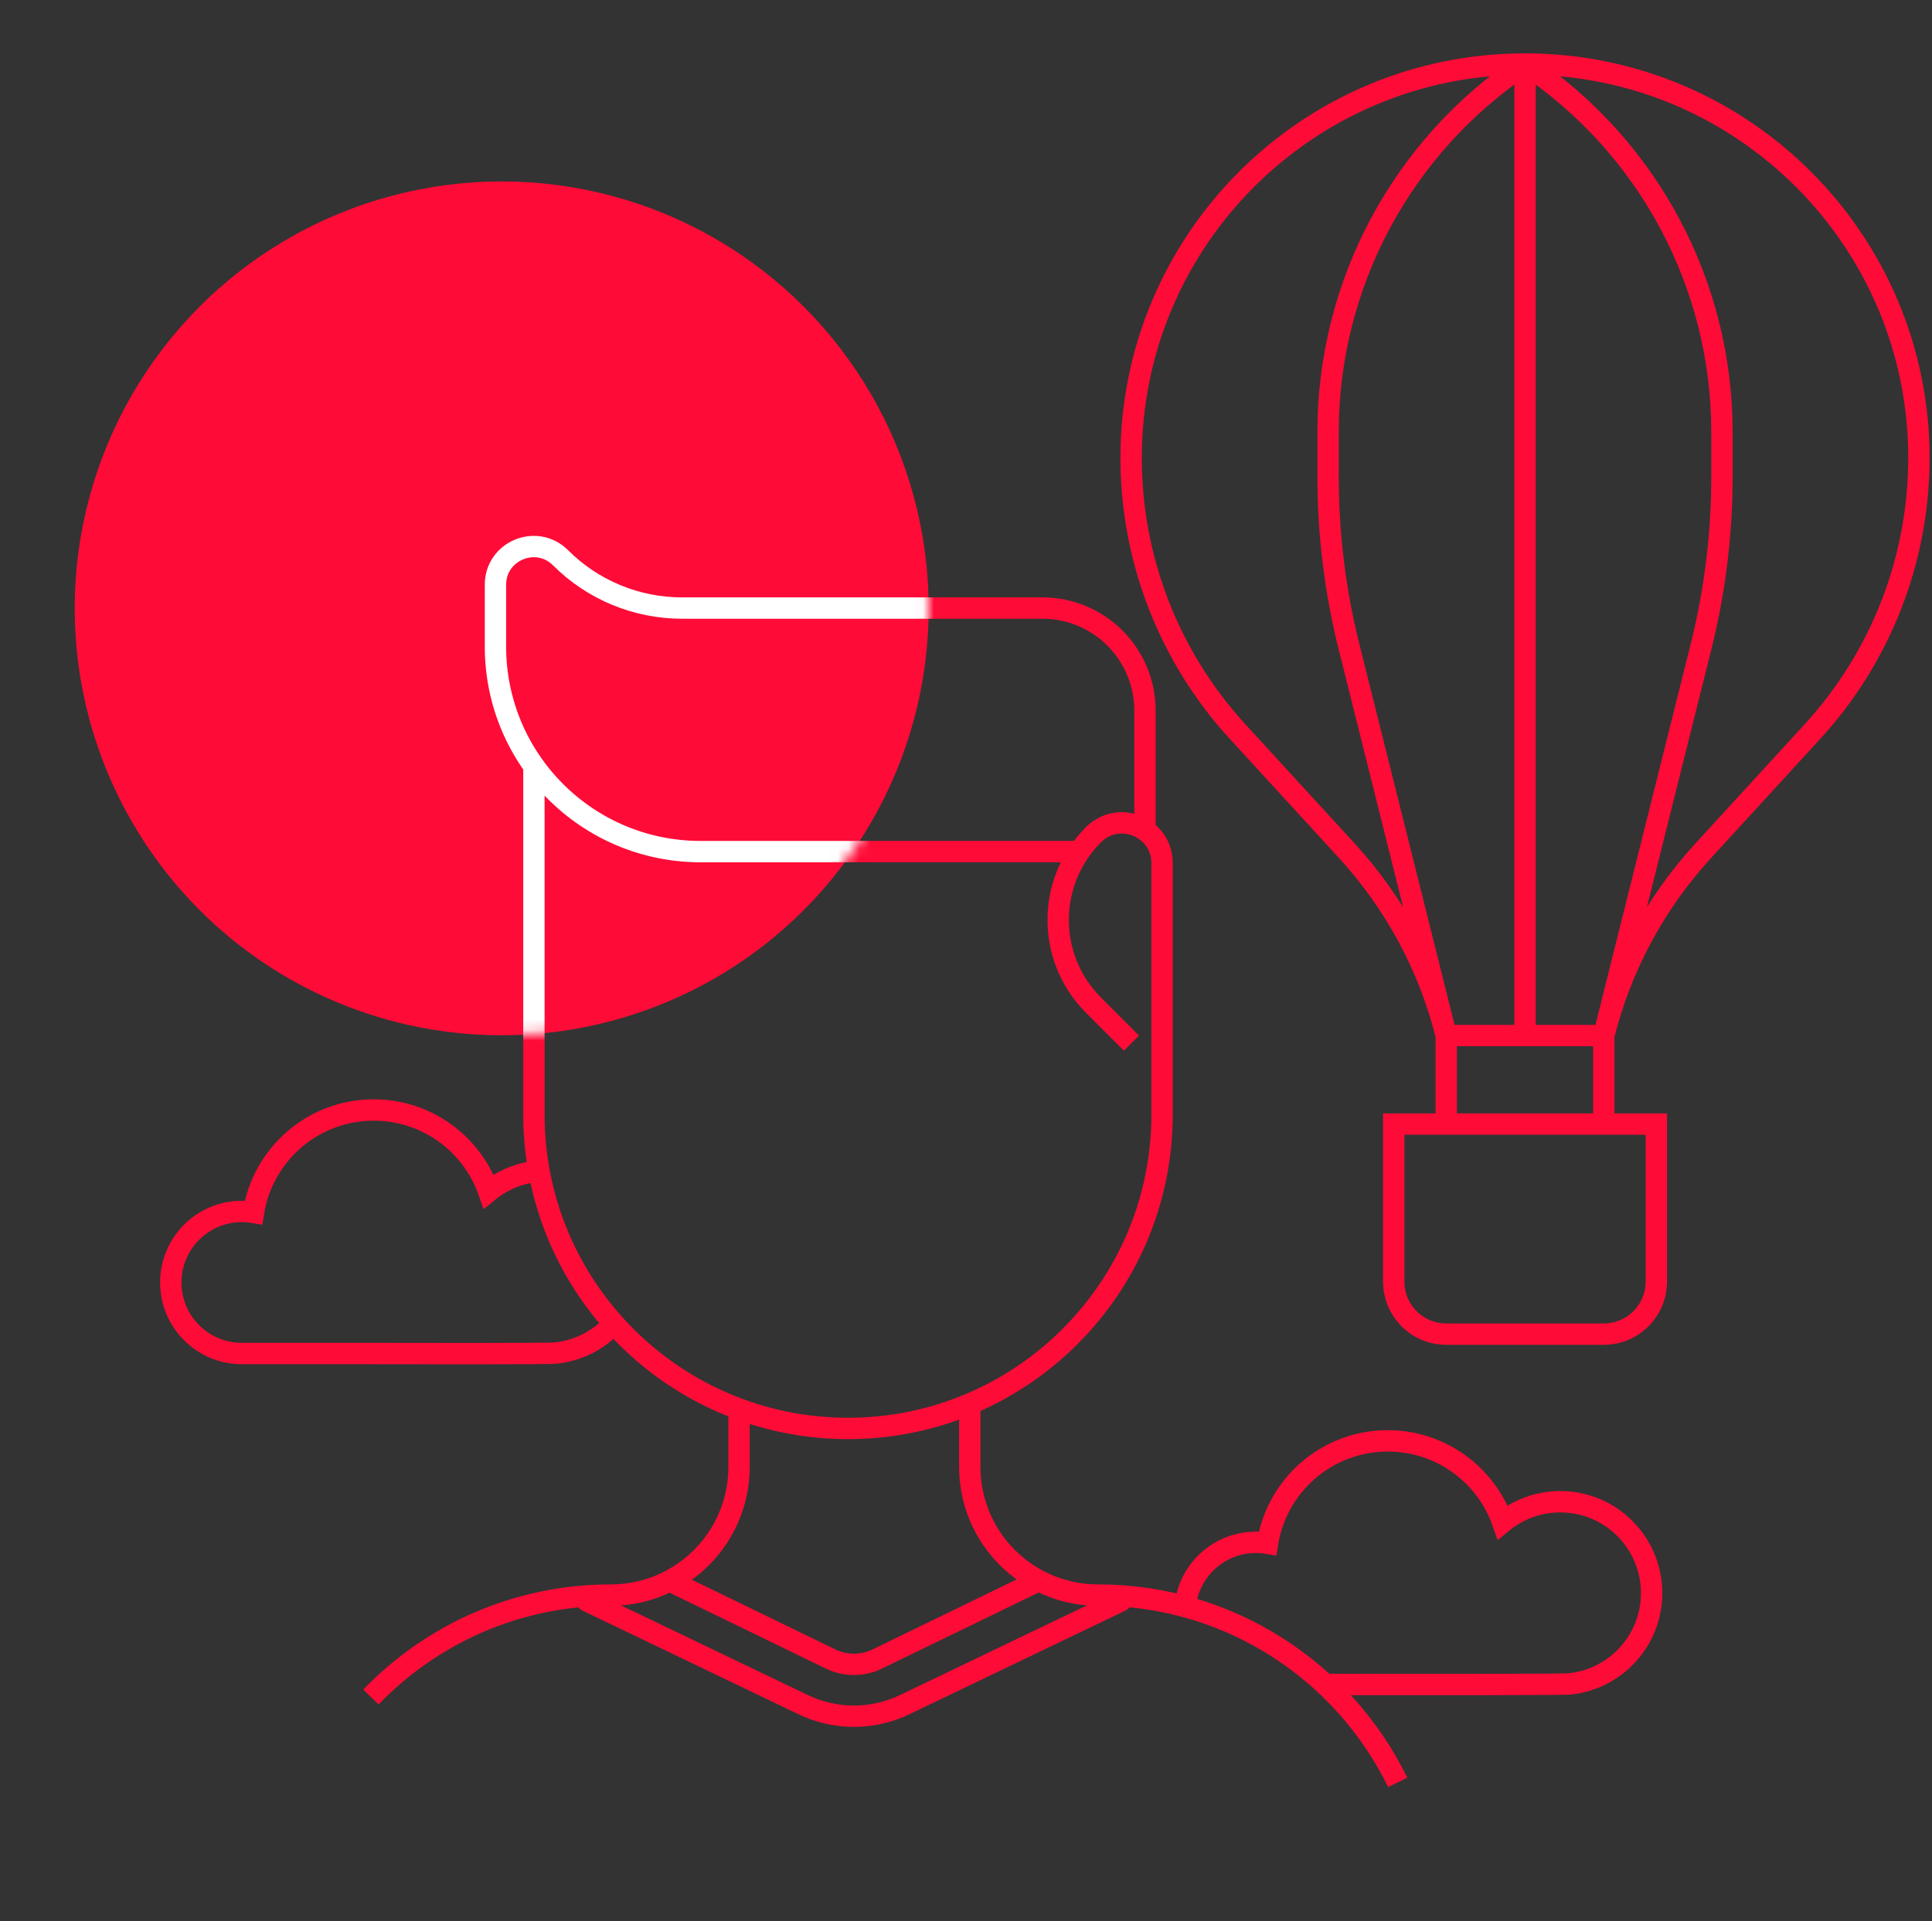 <svg width="181" height="180" viewBox="0 0 181 180" fill="none" xmlns="http://www.w3.org/2000/svg">
<rect x="0" y="0" width="181" height="180" fill="#333333" stroke="none"/>
<circle cx="47" cy="57" r="40" fill="#FF0B37"/>
<path d="M142.872 6V6C122.491 6 105.969 22.522 105.969 42.903V42.903V42.903C105.969 52.397 109.528 61.546 115.944 68.545L126.177 79.709C130.675 84.616 133.877 90.569 135.491 97.027V97.027M142.872 6V6C131.345 13.685 124.421 26.622 124.421 40.477V44.659C124.421 50.029 125.079 55.377 126.381 60.586L135.491 97.027M142.872 6V6C163.253 6 179.775 22.522 179.775 42.903V42.903V42.903C179.775 52.397 176.216 61.546 169.8 68.545L159.567 79.709C155.069 84.616 151.867 90.569 150.253 97.027V97.027M142.872 6V6C154.399 13.685 161.323 26.622 161.323 40.477V44.659C161.323 50.029 160.665 55.377 159.363 60.586L150.253 97.027M142.872 6V97.027M135.491 104.407V97.027M135.491 97.027H142.872M142.872 97.027H150.253M150.253 97.027V104.407" stroke="#FF0B37" stroke-width="2"/>
<path d="M130.571 105.318H155.173V120.079C155.173 122.797 152.97 125 150.252 125H135.491C132.774 125 130.571 122.797 130.571 120.079V105.318Z" stroke="#FF0B37" stroke-width="2"/>
<path d="M51.176 109.704C49.13 109.704 47.251 110.423 45.779 111.621C44.217 107.182 39.987 104 35.014 104C29.33 104 24.617 108.157 23.749 113.597C23.393 113.538 23.027 113.507 22.655 113.507C18.98 113.507 16 116.487 16 120.162C16 123.837 18.98 126.817 22.655 126.817C26.741 126.817 30.885 126.817 34.999 126.817C35.004 126.817 35.009 126.817 35.014 126.817C36.499 126.817 52.127 126.861 52.127 126.765C54 126.558 55.691 125.746 57 124.529" stroke="#FF0B37" stroke-width="2"/>
<path d="M111 151.162C111 147.486 113.98 144.507 117.655 144.507C118.028 144.507 118.393 144.537 118.749 144.596C119.617 139.157 124.33 135 130.014 135C134.987 135 139.217 138.182 140.779 142.621C142.251 141.423 144.13 140.704 146.176 140.704C150.902 140.704 154.732 144.535 154.732 149.261C154.732 153.665 151.405 157.292 147.127 157.765C147.127 157.842 132.807 157.833 124 157.823" stroke="#FF0B37" stroke-width="2"/>
<path d="M50.02 75.796V104.412C50.02 120.662 63.194 133.836 79.445 133.836V133.836C95.696 133.836 108.87 120.662 108.87 104.412V96.605V80.869C108.87 77.515 104.815 75.835 102.444 78.207V78.207C98.033 82.617 98.033 89.768 102.444 94.178L106 97.735M101 79.791H65.633C55.021 79.791 46.417 71.187 46.417 60.574V54.788C46.417 51.605 50.266 50.011 52.517 52.262V52.262C55.532 55.277 59.622 56.971 63.887 56.971H97.659C102.965 56.971 107.267 61.273 107.267 66.579V77.785" stroke="#FF0B37" stroke-width="2"/>
<path d="M90.855 131.435V137.44C90.855 144.073 96.232 149.45 102.865 149.45C115.206 149.45 125.875 156.609 130.945 167M69.237 131.435V137.44C69.237 144.073 63.859 149.45 57.226 149.45C48.4 149.45 40.428 153.112 34.749 159" stroke="#FF0B37" stroke-width="2"/>
<path d="M62.5 148L77.816 155.439C79.195 156.109 80.805 156.109 82.184 155.439L97.5 148" stroke="#FF0B37" stroke-width="2"/>
<path d="M55 150L75.24 159.715C78.249 161.16 81.751 161.16 84.76 159.715L105 150" stroke="#FF0B37" stroke-width="2" stroke-linecap="round"/>
<mask id="mask0_579_5524" style="mask-type:alpha" maskUnits="userSpaceOnUse" x="7" y="17" width="80" height="80">
<circle cx="47" cy="57" r="40" fill="#FF0B37"/>
</mask>
<g mask="url(#mask0_579_5524)">
<path d="M50.02 71.5V104.412C50.02 120.663 63.194 133.836 79.445 133.836V133.836C95.696 133.836 108.87 120.662 108.87 104.412V96.605M108.87 96.605V76.869C108.87 73.515 104.815 71.835 102.444 74.207V74.207C98.033 78.617 98.033 85.768 102.444 90.178L108.87 96.605ZM99 79.791H65.633C55.021 79.791 46.417 71.187 46.417 60.574V54.788C46.417 51.605 50.266 50.011 52.517 52.262V52.262C55.532 55.277 59.622 56.971 63.887 56.971H95.659C100.965 56.971 105.267 61.273 105.267 66.579V73.785" stroke="white" stroke-width="2"/>
</g>
</svg>

